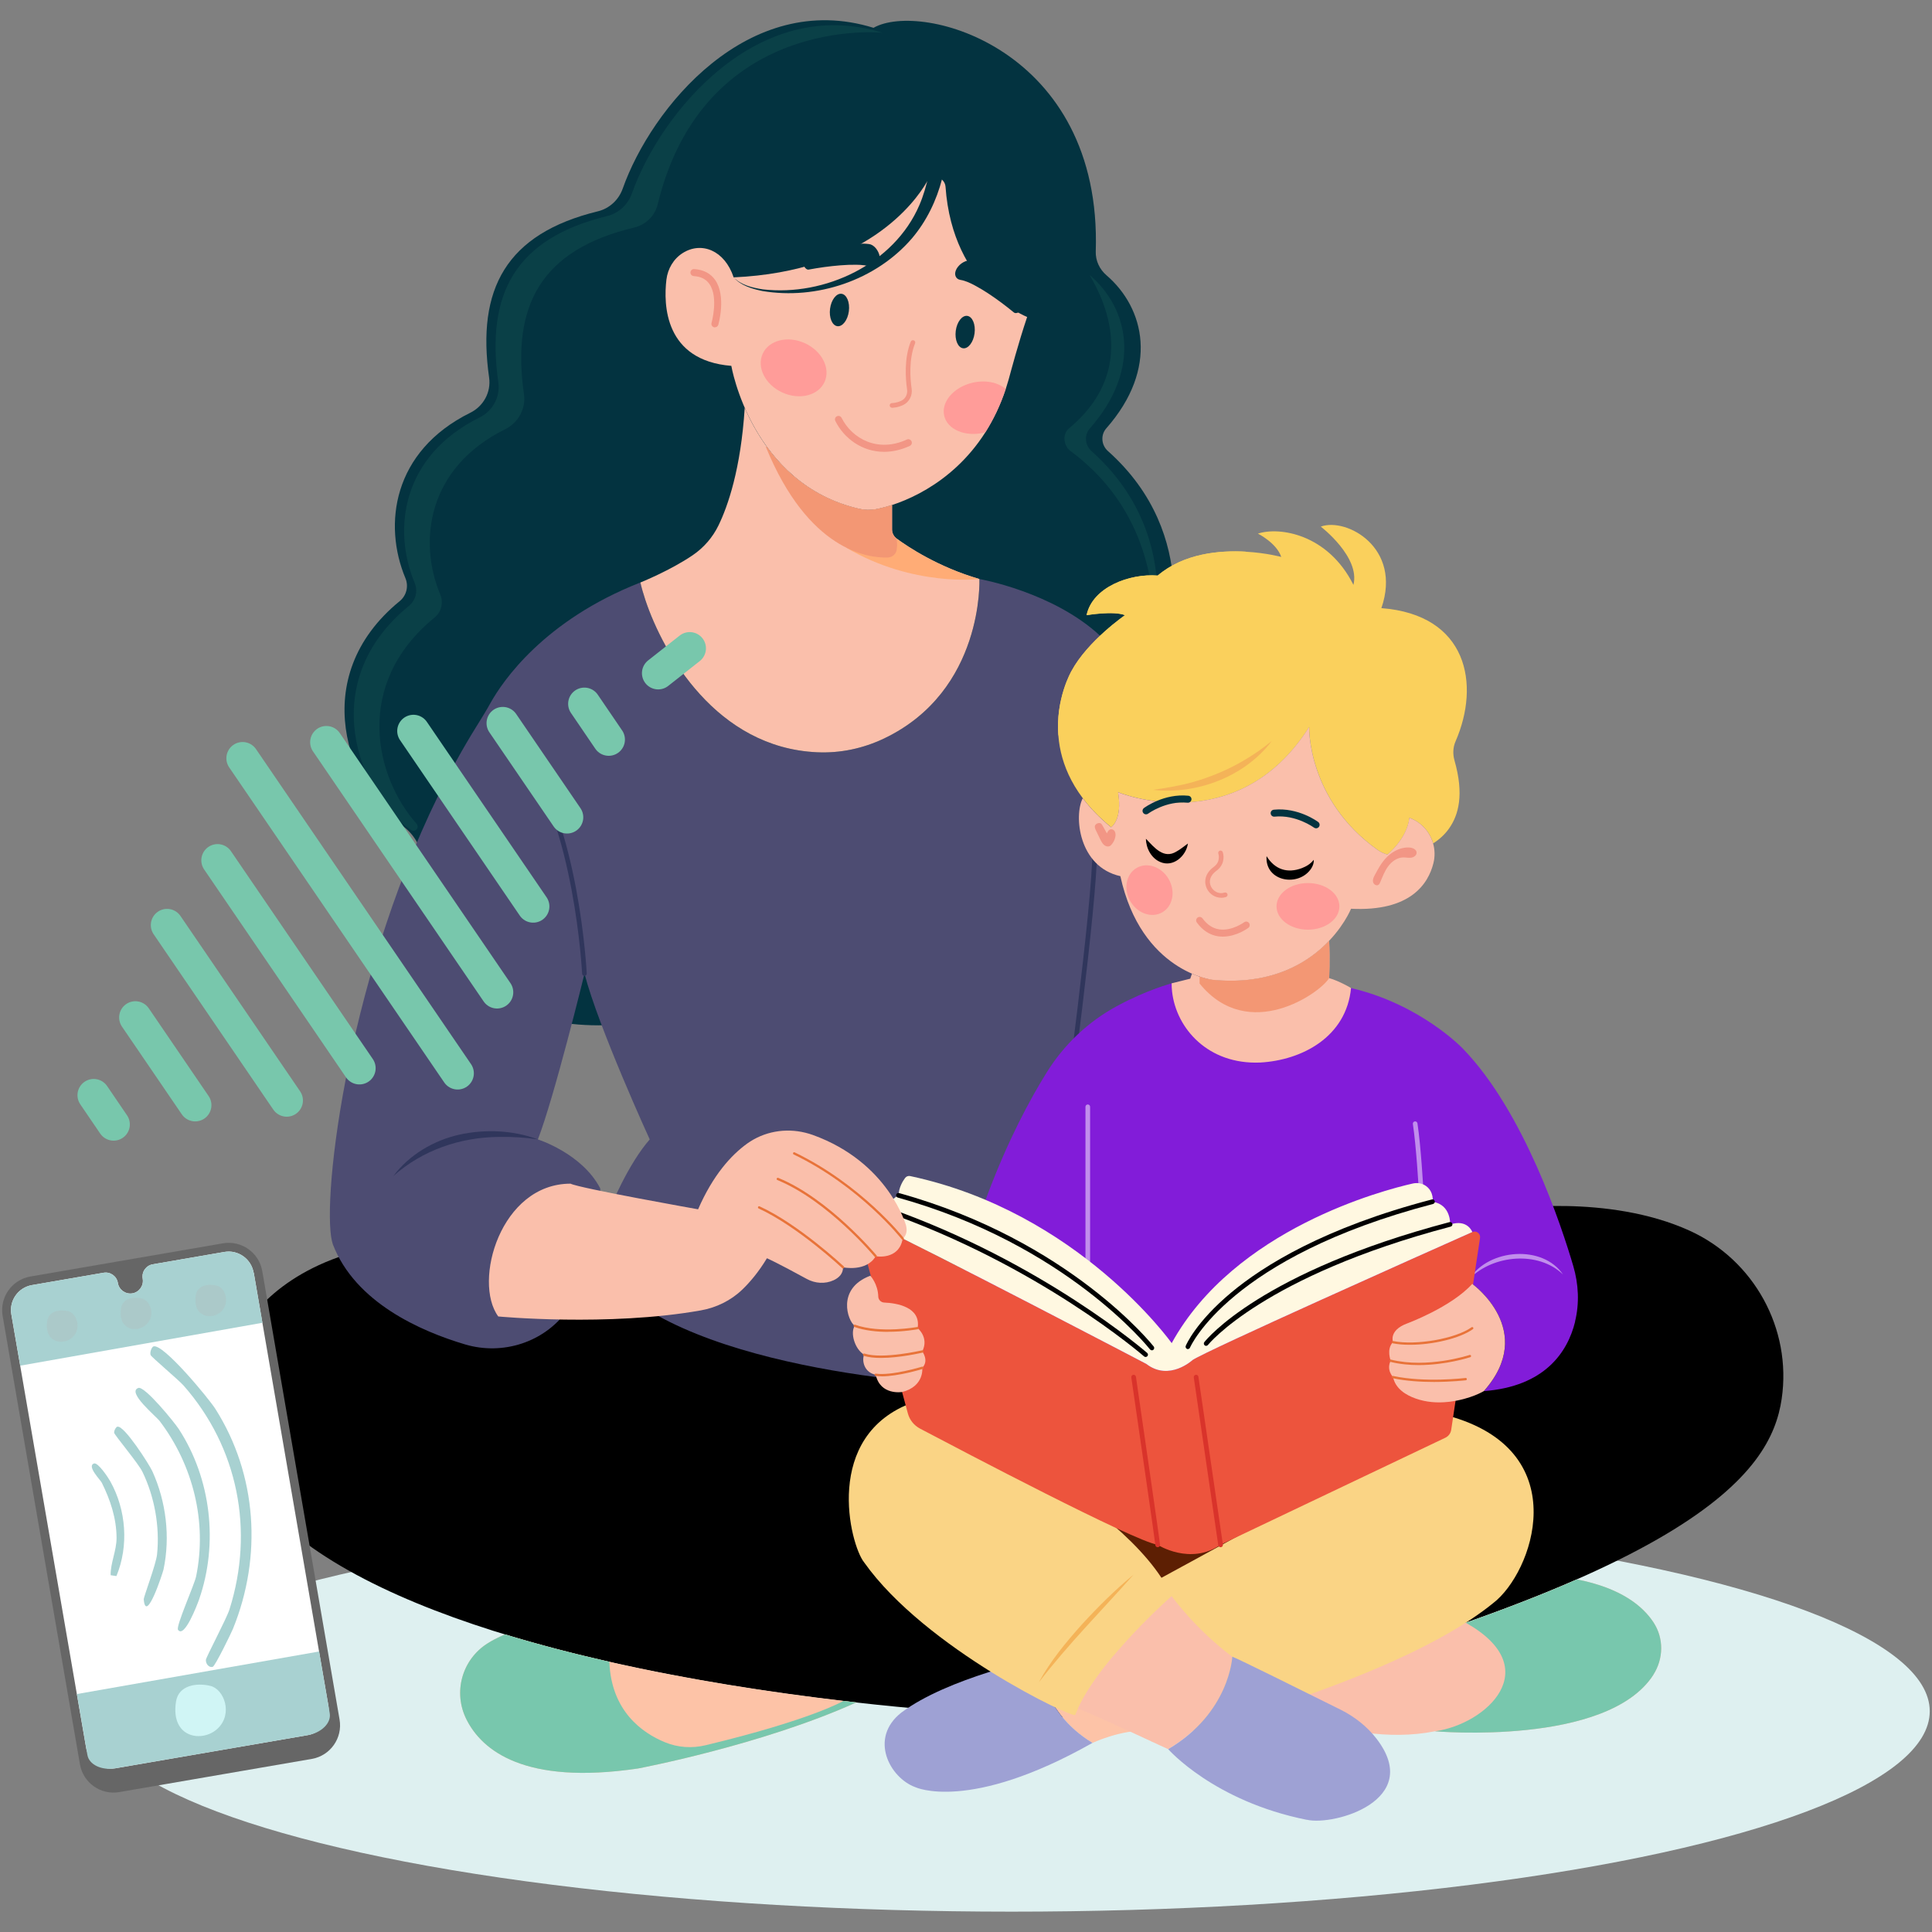 <svg xmlns="http://www.w3.org/2000/svg" id="Ebene_1" data-name="Ebene 1" viewBox="0 0 300 300"><rect x="0" y="0" width="300" height="300" fill="#808080" stroke="none"/><defs><style>      .cls-1 {        fill: #d0f5f5;      }      .cls-2 {        fill: #d9332b;      }      .cls-3 {        fill: #5d1f03;      }      .cls-4 {        fill: #9ea1d4;      }      .cls-5 {        fill: #fff;      }      .cls-6 {        fill: #ff9c99;      }      .cls-7 {        fill: #a8d1d1;      }      .cls-8 {        fill: #fad485;      }      .cls-9 {        fill: #e87339;      }      .cls-10 {        fill: #821cd9;      }      .cls-11 {        fill: #def0f0;      }      .cls-12 {        fill: #abc9c9;      }      .cls-13 {        fill: #c18eec;      }      .cls-14 {        fill: #f29685;      }      .cls-15 {        fill: #666;      }      .cls-16 {        fill: #fabfab;      }      .cls-17 {        fill: #fdc3a7;      }      .cls-18 {        fill: #fad05c;      }      .cls-19 {        fill: #0a4047;      }      .cls-20 {        fill: none;        stroke: #78c7ac;        stroke-linecap: round;        stroke-miterlimit: 10;        stroke-width: 5.04px;      }      .cls-21 {        fill: #f39774;      }      .cls-22 {        fill: #4d4c72;      }      .cls-23 {        fill: #033340;      }      .cls-24 {        fill: #f4b358;      }      .cls-25 {        fill: #ffac76;      }      .cls-26 {        fill: #fff8e1;      }      .cls-27 {        fill: #78c7ad;      }      .cls-28 {        fill: #30365c;      }      .cls-29 {        fill: #ed543d;      }    </style></defs><g><ellipse class="cls-11" cx="157.09" cy="265.72" rx="142.56" ry="31.12"></ellipse><path d="M92.93,195.07c-50.66-10.91-57.27,15.6-57.27,15.6-15.47,50.56,129.26,58.16,142.29,55.62,85.36-20.91,97.02-37.51,98.71-49.09,1.59-10.87-4.3-21.56-14.3-26.1-12.72-5.78-28.66-3.32-28.66-3.32l-140.77,7.29Z"></path><path class="cls-23" d="M94.01,159.2c-23.3.56-27.65-17.55-28.43-25.71-.21-2.2-1.44-4.14-3.26-5.39-8.06-5.53-14.86-22.83-.25-34.76,1.05-.86,1.41-2.31.88-3.57-3.46-8.28-2.01-19.7,10.08-25.68,2.04-1.01,3.24-3.19,2.92-5.45-1.95-13.73,2.6-22.34,16.9-25.83,1.79-.44,3.22-1.77,3.84-3.51,4.43-12.54,19.51-31.01,38.95-24.98,7.42-4.24,35.51,3.24,34.51,34.72-.05,1.43.59,2.79,1.68,3.72,5.89,5.07,8.18,14.41-.05,23.76-.9,1.03-.77,2.6.25,3.51,14.86,13.24,9.2,30.72,9.2,30.72l-87.2,58.43Z"></path><path class="cls-22" d="M189.89,148.07l-37.81,67.18s-41.86-1.2-56.97-16.03c-2.2-2.15-2.89-5.42-1.77-8.29,1.61-4.13,4.36-10.36,7.55-14,0,0-7.96-17.37-10.13-25.74,0,0-4.7,19.23-7.24,25.74,0,0,6.87,2.17,9.68,7.6,0,0,.63,11.06-5.14,18.98-3.58,4.92-9.96,6.98-15.81,5.26-6.85-2.03-17.08-6.48-20.57-15.56-.22-.64-.37-1.68-.43-3.08-.51-11.95,5.43-49.58,22.77-77.39.74-1.19,1.48-2.38,2.16-3.61,1.87-3.34,8.26-12.8,23.26-18.68.18.79.44,1.72.78,2.74,2.78,8.3,11.01,22.91,26.64,23.62,3.61.17,7.18-.59,10.44-2.15,15.54-7.43,14.78-24.75,14.78-24.75,0,0,11.4,1.99,18.73,8.8l19.08,49.36Z"></path><path class="cls-19" d="M169.48,70.04c-1.02-.91-1.15-2.49-.25-3.51,8.22-9.35,5.94-18.69.05-23.76-.82-.7,9.76,12.94-3.3,23.76-1.05.87-.85,2.7.25,3.51,13.9,10.28,12.38,24.99,13.38,25.55.55-6.18-.3-16.79-10.13-25.55Z"></path><path class="cls-28" d="M90.75,151.54c-.19,0-.35-.15-.36-.34-.01-.23-1.18-23.12-9.52-34.15-.12-.16-.09-.39.07-.51.16-.12.39-.09.51.07,8.47,11.21,9.65,34.32,9.66,34.55,0,.2-.14.37-.34.38,0,0-.01,0-.02,0Z"></path><path class="cls-28" d="M165.38,174.85s-.03,0-.05,0c-.2-.03-.34-.21-.31-.41.05-.34,4.61-33.82,4.62-42.63,0-.2.16-.36.36-.36h0c.2,0,.36.16.36.36,0,8.86-4.58,42.39-4.63,42.73-.03.18-.18.31-.36.31Z"></path><path class="cls-16" d="M137.3,114.66c-3.26,1.56-6.83,2.32-10.44,2.15-15.62-.71-23.86-15.32-26.64-23.62-.34-1.02-.6-1.94-.78-2.74,0,0,4.62-1.85,8.14-4.25,1.7-1.16,3.08-2.75,3.98-4.6,1.46-3,3.47-8.74,4.08-18.28.82,1.9,1.95,4.02,3.46,6.09,3.01,4.14,7.57,8.07,14.36,9.61.84.19,1.71.21,2.56.05.69-.13,1.54-.34,2.5-.65v3.83c0,.21.04.41.11.6.11.3.31.56.57.76,1.7,1.25,6.44,4.44,12.88,6.3,0,0,.75,17.32-14.78,24.75Z"></path><path class="cls-25" d="M152.08,89.91s-10.31,1.27-20.66-4.86l7.21-2.2c.11.3.31.56.57.76,1.7,1.25,6.44,4.44,12.88,6.3Z"></path><path class="cls-16" d="M159.5,49.2c-1.45,4.34-2.49,8.33-2.89,9.77-.14.49-.29.97-.44,1.44-.85,2.57-1.94,4.79-3.17,6.73-5.29,8.3-13.3,11.24-16.98,11.93-.85.16-1.72.14-2.56-.05-16.78-3.82-19.9-22.21-19.9-22.21-10.4-.84-10.54-9.54-10.08-13.38.2-1.69,1.11-3.25,2.55-4.15,2.89-1.81,6.49-.43,7.89,3.79,20.5-.93,28.2-11.73,29.97-14.77.28-.48.8-.79,1.36-.79.42,0,.79.16,1.07.43.28.27.47.64.5,1.05,1.1,15.8,12.68,20.23,12.68,20.23Z"></path><polygon class="cls-3" points="167.74 234.61 194.72 237.41 181.93 247.84 167.74 234.61"></polygon><path class="cls-16" d="M256.73,260.07c-7.17,11.13-33.91,8.76-33.91,8.76-14.47,2.89-29.79-6.38-29.79-6.38,13.62-3.63,25.03-7.12,34.58-10.47,6.59-2.31,12.3-4.56,17.24-6.73h0c6.91,1.34,10.27,4.19,11.89,6.65,1.64,2.48,1.59,5.67-.02,8.17Z"></path><path class="cls-27" d="M256.73,260.07c-7.17,11.13-33.91,8.76-33.91,8.76,7.96-1.09,17.37-9.77,4.79-16.85,6.59-2.31,12.3-4.56,17.24-6.73h0c6.91,1.34,10.27,4.19,11.89,6.65,1.64,2.48,1.59,5.67-.02,8.17Z"></path><path class="cls-17" d="M178.13,268.79c-3.79-.33-8.5,1.85-8.5,1.85-8.32-5.07-8.32-13.07-8.32-13.07,3.98-3.94,9.16-6,9.16-6l7.66,17.23Z"></path><path class="cls-4" d="M169.63,270.64c-19.18,10.85-27.5,6.87-27.5,6.87-3.98-1.45-7.24-7.6-2.17-11.58,7.24-5.43,21.35-8.37,21.35-8.37,0,0,0,8,8.32,13.07Z"></path><path class="cls-10" d="M244.59,205.2c-1.17,4.81-4.77,10.1-14.17,10.81,8.32-9.41-1.81-16.64-1.81-16.64l-4.3,20.78c-39.12,11.42-76.39-16.44-76.39-16.44,1.56-6.86,3.44-12.88,5.38-18.08,0,0,0,0,0-.01,3.23-8.63,6.67-14.98,9.21-19.06,2.68-4.32,6.42-7.9,10.9-10.32,4.7-2.55,8.51-3.54,8.51-3.54l4.04.1,23.82.62c10.85,2.53,17.37,9.41,17.37,9.41,9.53,9.82,15.38,27.73,17.15,33.77.82,2.8.97,5.77.27,8.61Z"></path><path class="cls-13" d="M168.91,197.15c-.2,0-.36-.16-.36-.36v-24.93c0-.2.16-.36.36-.36s.36.16.36.36v24.93c0,.2-.16.36-.36.36Z"></path><path class="cls-13" d="M220.65,184.89c-.19,0-.35-.15-.36-.34,0-.07-.37-6.54-.9-10.01-.03-.2.1-.38.3-.41.2-.03.38.11.41.3.54,3.5.9,10.01.91,10.08.01.2-.14.37-.34.38,0,0-.01,0-.02,0Z"></path><path class="cls-8" d="M225.64,220.06c18.89,5.71,12.37,24.16,6.22,28.87-15.56,12.66-53.01,21.51-53.01,21.51l-8.83-19.86c17.33-9.24,55.62-30.52,55.62-30.52Z"></path><path class="cls-8" d="M141.77,217.77c-14.11,5.1-9.77,22.11-7.6,24.82,9.45,13.36,32.55,24.35,32.8,23.7,3.02-7.96,14.96-18.45,14.96-18.45-6.87-15.2-40.16-30.07-40.16-30.07Z"></path><path class="cls-18" d="M225.85,118.07c1.51,5.29.65,8.47-.85,10.59-.66.93-1.51,1.7-2.46,2.3-.49-1.73-1.74-3.2-3.51-3.9-.12-.05-.18-.07-.18-.07-.36,3.26-3.4,5.7-3.4,5.7-.55-.15-1.09-.4-1.56-.74-10.93-7.79-10.6-19.06-10.6-19.06-11.22,17.73-29.67,10.13-29.67,10.13.72,4.34-1.09,5.43-1.09,5.43-5.84-4.77-7.83-9.86-8.18-14.14-.48-5.79,2.03-10.1,2.03-10.1,2.53-4.7,8.32-8.68,8.32-8.68-1.81-.72-5.97,0-5.97,0,.9-4.34,6.69-6.51,11.04-6.15,4.07-3.46,9.62-3.94,13.7-3.71,3.18.18,5.48.81,5.48.81-.72-2.17-3.62-3.62-3.62-3.62,3.26-1.09,10.85,0,14.83,7.96,1.09-4.34-5.07-9.05-5.07-9.05,3.98-1.45,12.66,3.26,9.41,12.66,13.4,1.03,15.38,11.85,11.52,20.68-.41.93-.45,1.98-.17,2.96Z"></path><path class="cls-24" d="M179.04,122.65c2.1-.31,4.19-.64,6.23-1.22,2.81-.8,5.55-1.96,8.06-3.46,1.44-.86,2.84-1.82,4.16-2.92-4.17,5.53-11.64,8.37-18.45,7.6h0Z"></path><path class="cls-18" d="M193.46,85.66c-14.06,2.63-27.81,21.43-29.12,28.64-.48-5.79,2.03-10.1,2.03-10.1,2.53-4.7,8.32-8.68,8.32-8.68-1.81-.72-5.97,0-5.97,0,.9-4.34,6.69-6.51,11.04-6.15,4.07-3.46,9.62-3.94,13.7-3.71Z"></path><path class="cls-16" d="M222.58,134.04c-.8,3.2-3.57,7.53-12.79,7.07,0,0-5.07,12.66-21.53,11.04,0,0-11.04-1.27-14.29-16.1-6.51-1.45-7.24-9.41-5.84-12.1,1.14,1.51,2.58,3.02,4.39,4.5,0,0,1.81-1.09,1.09-5.43,0,0,18.45,7.6,29.67-10.13,0,0-.33,11.28,10.6,19.06.48.34,1.01.59,1.56.74,0,0,3.04-2.44,3.4-5.7,0,0,.07.02.18.07,1.77.7,3.02,2.17,3.51,3.9.28.98.31,2.04.05,3.08Z"></path><path class="cls-14" d="M219.87,132.09c-.19-.31-.64-.47-1.03-.49-1.05-.06-2.1.36-2.93,1-1.18.91-1.8,2.1-2.48,3.37-.17.31-.3.67-.22,1.01.09.34.5.61.81.43.16-.09.24-.27.31-.44.36-.85.68-1.73,1.24-2.47.55-.74,1.38-1.33,2.3-1.36.42-.01.84.1,1.26.04.42-.06.85-.36.84-.78,0-.11-.04-.22-.09-.31Z"></path><path class="cls-14" d="M173.09,129.08c-.12-.2-.35-.34-.58-.31-.31.03-.52.34-.63.64-.23-.41-.46-.82-.69-1.23-.07-.12-.14-.24-.25-.31-.24-.16-.68-.02-.84.21-.19.26-.07.57.06.83.22.46.45.93.67,1.39.21.43.45.89.88,1.07.19.08.41.1.6.01.12-.05.21-.15.3-.25.3-.34.5-.76.58-1.2.05-.25.05-.53-.06-.76-.01-.03-.03-.05-.04-.07Z"></path><ellipse class="cls-6" cx="203.1" cy="140.74" rx="4.88" ry="3.62"></ellipse><ellipse class="cls-6" cx="178.49" cy="138.21" rx="3.44" ry="3.98" transform="translate(-45.19 107.77) rotate(-30)"></ellipse><path class="cls-23" d="M204.36,128.62c-.11,0-.23-.04-.33-.11-.03-.02-2.78-2.04-6.13-1.7-.3.03-.56-.19-.59-.49-.03-.3.19-.56.49-.59,3.79-.38,6.77,1.82,6.89,1.91.24.18.29.52.11.76-.11.14-.27.22-.43.22Z"></path><path class="cls-23" d="M177.95,126.45c-.17,0-.33-.08-.43-.22-.18-.24-.13-.58.11-.76.13-.09,3.11-2.29,6.89-1.91.3.03.52.3.49.59-.03.3-.3.51-.59.49-3.35-.34-6.11,1.68-6.13,1.7-.1.07-.21.11-.32.11Z"></path><path class="cls-14" d="M189.62,139.4c-.9,0-1.75-.51-2.2-1.38-.46-.89-.46-2.31,1.04-3.4.28-.2.64-.56.75-1.07.08-.37.07-.7-.03-1-.06-.19.04-.39.23-.46.19-.06.39.04.46.23.14.43.16.9.05,1.39-.13.58-.5,1.11-1.03,1.5-.96.7-1.27,1.63-.83,2.49.35.68,1.18,1.2,2.08.9.19-.06.39.04.46.23.06.19-.04.39-.23.46-.25.08-.5.12-.75.12Z"></path><path class="cls-14" d="M189.88,145.44c-.24,0-.48-.02-.73-.05-1.3-.2-2.42-.92-3.31-2.15-.18-.24-.12-.58.12-.76.24-.18.58-.12.76.12.72.98,1.59,1.56,2.59,1.71,1.97.3,3.86-1.09,3.88-1.1.24-.18.58-.13.76.11.18.24.13.58-.11.76-.08.06-1.84,1.36-3.96,1.36Z"></path><path d="M177.95,130.25c1.31,1.38,2.76,3.18,4.72,1.98.58-.31,1.14-.78,1.79-1.25-.28,1.95-2.3,3.76-4.32,2.86-1.38-.59-2.19-2.15-2.2-3.59h0Z"></path><path d="M196.68,132.96c1.29,2.06,3.22,2.7,5.48,1.84.67-.26,1.31-.62,1.84-1.29.04.44-.12.89-.35,1.28-1.92,3.03-7.25,2.14-6.98-1.83h0Z"></path><path class="cls-16" d="M209.79,153.41c-.72,7.6-7.6,11.22-14.11,11.58-8.08.34-13.03-5.28-13.68-11.01-.05-.43-.07-.86-.07-1.29l2.89-.72.27-.78h0c.42.18.82.33,1.18.46,1.21.41,1.99.5,1.99.5,9.3.92,14.96-2.72,18.13-6.06.14,2.99,0,5.79,0,5.79,1.59.45,3.4,1.54,3.4,1.54Z"></path><path class="cls-21" d="M206.39,151.87c-1.3,2.26-12.52,10.22-20.12.85v-1.08c1.21.41,1.99.5,1.99.5,9.3.92,14.96-2.72,18.13-6.06.14,2.99,0,5.79,0,5.79Z"></path><path class="cls-13" d="M228.24,198.5c2.96-4.58,11.3-5.28,14.47-.59-3.82-3.71-10.83-3.06-14.47.59h0Z"></path><path class="cls-29" d="M133.64,189.2c6.66,2.85,44.36,22.59,44.36,22.59,3.57,2.76,7.19-.61,7.19-.61,2.25-1.51,36.02-16.57,43.43-19.87.62-.28,1.3.24,1.2.91l-4.48,29.81c-.08.53-.42.99-.91,1.22l-34.91,16.62c-4.7,3.26-9.77,0-9.77,0-3.8-.63-30.37-14.6-36.91-18.05-.92-.49-1.6-1.34-1.87-2.35l-8.01-29.71c-.11-.4.29-.74.67-.58Z"></path><path class="cls-2" d="M179.76,240.25c-.2,0-.36-.16-.36-.35-.04-.58-2.46-17.26-3.73-26.01-.03-.2.11-.38.31-.41.2-.03.38.11.41.31.62,4.29,3.74,25.73,3.74,26.1,0,.2-.16.36-.36.36Z"></path><path class="cls-2" d="M189.53,240.25c-.18,0-.33-.13-.36-.31l-3.8-26.05c-.03-.2.11-.38.31-.41.2-.03.38.11.41.31l3.8,26.05c.03.2-.11.38-.31.41-.02,0-.04,0-.05,0Z"></path><path class="cls-26" d="M228.62,191.31c-7.41,3.3-41.18,18.37-43.43,19.87,0,0-3.62,3.37-7.19.61,0,0-33.33-17.45-42.84-21.91h0c.47-1.39,2.37-2.11,2.37-2.11.63-1.45,1.99-2.17,1.99-2.17.06-1.2.64-2.17,1.02-2.68.18-.25.5-.37.8-.3,26.12,5.57,40.6,25.94,40.6,25.94,9.78-17.75,32.94-23.77,37.42-24.78.73-.17,1.51-.04,2.11.41,1.22.91,1,2.42,1,2.42,2.89.45,2.71,3.53,2.71,3.53,2.71-.9,3.45,1.18,3.45,1.18Z"></path><path d="M184.46,209.49s-.09,0-.14-.03c-.18-.08-.27-.29-.2-.47.06-.15,1.54-3.66,7.02-8.25,5.02-4.2,14.51-10.13,31.21-14.49.19-.05.39.07.44.26.05.19-.07.39-.26.44-31.61,8.26-37.69,22.17-37.75,22.31-.06.14-.19.22-.33.22Z"></path><path d="M187.29,208.99c-.08,0-.16-.03-.22-.08-.16-.12-.19-.35-.06-.51.35-.44,8.8-10.9,38.07-18.63.19-.05.39.06.44.26.05.19-.06.39-.26.44-29.03,7.66-37.6,18.27-37.69,18.37-.07.09-.18.14-.29.14Z"></path><path d="M178.86,209.67c-.11,0-.21-.05-.29-.14-.13-.16-12.91-16.28-39.16-23.57-.19-.05-.31-.25-.25-.45.05-.19.25-.3.45-.25,26.49,7.36,39.41,23.66,39.54,23.83.12.16.09.39-.06.51-.07.05-.14.08-.22.08Z"></path><path d="M177.89,210.71c-.08,0-.17-.03-.24-.09-.16-.14-16.28-14.12-40.26-22.49-.19-.07-.29-.27-.22-.46.07-.19.27-.29.46-.22,24.12,8.42,40.34,22.49,40.5,22.63.15.13.17.36.03.51-.07.08-.17.12-.27.12Z"></path><path class="cls-16" d="M135.15,198.09c-5.32,1.99-3.51,7.06-2.43,7.78-.72,1.09,0,3.62,1.45,4.48-.36.95,0,2.76,1.81,3.12.72,3.26,4.1,2.68,4.1,2.68,3.5-.88,3.13-3.77,3.13-3.77,1.09-1.09,0-2.53,0-2.53,1.09-2.17-.72-3.62-.72-3.62.55-3.31-3.32-3.89-5.19-3.97-.5-.02-.9-.42-.92-.91-.05-2.01-1.24-3.26-1.24-3.26Z"></path><path class="cls-9" d="M137.89,206.81c-1.7,0-3.6-.18-5.23-.77-.09-.03-.14-.14-.11-.23.03-.09.14-.14.23-.11,3.89,1.41,9.62.36,9.67.35.1-.02.19.05.21.14.02.1-.05.19-.14.21-.14.03-2.17.4-4.64.4Z"></path><path class="cls-9" d="M136.79,210.86c-.99,0-1.93-.09-2.67-.33-.09-.03-.15-.13-.12-.23.03-.09.13-.15.23-.12,2.81.92,8.89-.49,8.95-.5.1-.03.19.04.22.13.02.1-.04.19-.13.22-.19.04-3.56.83-6.47.83Z"></path><path class="cls-9" d="M136.9,213.71c-.34,0-.66-.02-.95-.06-.1-.01-.17-.11-.15-.2.01-.1.11-.17.2-.15,2.46.35,7.11-1.06,7.16-1.08.1-.03.2.02.23.12.03.1-.02.2-.12.23-.17.05-3.78,1.15-6.37,1.15Z"></path><path class="cls-24" d="M161.31,261.23c1.78-3.29,4.19-6.19,6.67-8.97,2.52-2.75,5.17-5.39,8.05-7.76-4.94,5.56-10.18,10.83-14.72,16.73h0Z"></path><path class="cls-16" d="M191.34,257.25s-.36,8.68-9.95,14.36c0,0-11.4-5.32-14-6.32h0c3.57-7.81,14.54-17.45,14.54-17.45,0,0,3.62,5.07,9.41,9.41Z"></path><path class="cls-4" d="M202.92,282.58c-14.47-2.89-21.52-10.97-21.52-10.97,9.58-5.68,9.95-14.36,9.95-14.36.84.28,11.91,5.79,16.84,8.24,2.17,1.09,4.11,2.61,5.59,4.54,7.28,9.52-6.62,13.52-10.85,12.54Z"></path><path class="cls-19" d="M98.12,30.04c-.61,1.74-2.05,3.07-3.84,3.51-14.3,3.49-18.85,12.1-16.9,25.83.32,2.26-.87,4.44-2.92,5.45-12.1,5.99-13.54,17.42-10.06,25.71.52,1.25.15,2.68-.9,3.54-14.61,11.92-7.8,29.23.25,34.76.02.02.05.03.07.05.27.19.64.15.86-.1,0,0,0,0,.01-.01.22-.25.21-.61,0-.86-6.42-7.22-9.91-21.66,2.79-32.03,1.06-.86,1.4-2.32.88-3.58-3.45-8.28-1.99-19.68,10.08-25.66,2.04-1.01,3.24-3.19,2.92-5.44-1.96-13.8,2.65-22.43,17.12-25.88,1.79-.43,3.21-1.8,3.64-3.58,7.16-29.55,34.97-26.68,34.94-26.66-19.43-6.03-34.52,12.45-38.95,24.98Z"></path><path class="cls-23" d="M146.3,27.73c-.87,3.39-2.43,6.62-4.7,9.29-5.61,6.52-14.81,9.58-23.21,8.17-1.62-.34-3.38-.85-4.49-2.14,1.17,1.22,2.92,1.63,4.54,1.88,9.68,1.12,20.39-3.94,24.32-13.08.64-1.49,1.09-3.05,1.42-4.63.35-1.42,2.45-.94,2.11.51h0Z"></path><ellipse class="cls-6" cx="123.23" cy="57.11" rx="4.21" ry="5.28" transform="translate(20.1 145.5) rotate(-65.46)"></ellipse><path class="cls-6" d="M156.16,60.41c-.85,2.57-1.94,4.79-3.17,6.73-.05.01-.1.03-.16.04-2.92.7-5.7-.46-6.21-2.6-.52-2.13,1.43-4.44,4.34-5.14,2.04-.49,4.02-.07,5.2.96Z"></path><path class="cls-14" d="M137.28,70.16c-3.41,0-6.22-2.08-7.57-4.79-.13-.27-.03-.59.24-.73.27-.13.59-.03.73.24,1.63,3.25,5.63,5.45,10.14,3.37.27-.13.59,0,.72.27.13.27,0,.59-.27.72-1.39.64-2.73.92-3.99.92Z"></path><path class="cls-14" d="M138.51,63.31c-.2,0-.36-.16-.36-.36s.16-.36.36-.36c0,0,.7,0,1.44-.36.64-.3,1.01-1.02.9-1.75-.24-1.65-.48-4.8.57-7.43.07-.19.29-.27.47-.2.19.07.28.28.2.47-.99,2.47-.76,5.48-.53,7.06.15,1.04-.39,2.07-1.31,2.51-.9.43-1.72.43-1.75.43Z"></path><path class="cls-14" d="M111.01,50.83s-.1,0-.15-.02c-.29-.08-.46-.38-.37-.67.01-.04,1.11-3.99-.34-6.05-.53-.75-1.32-1.15-2.43-1.22-.3-.02-.53-.28-.51-.58.02-.3.28-.53.58-.51,1.44.1,2.53.66,3.25,1.68,1.75,2.49.55,6.79.5,6.97-.07.24-.29.39-.52.39Z"></path><path class="cls-21" d="M139.24,85.38c-.12.68-.71,1.17-1.39,1.19-3.07.1-12.33-1.04-18.94-17.2l.18.03c3.01,4.14,7.57,8.07,14.36,9.61.84.19,1.71.21,2.56.05.69-.13,1.54-.34,2.5-.65v3.83c0,.54.25,1.04.68,1.36,0,0,.22.78.04,1.77Z"></path><path class="cls-28" d="M61.08,182.61c2.47-3.3,6.27-5.54,10.28-6.43,4.01-.87,8.31-.69,12.15.74-2.01-.3-4.02-.41-6.01-.38-6.03.05-11.87,2.04-16.42,6.07h0Z"></path><path class="cls-16" d="M140.17,192.33c-.57,3.41-4.19,2.74-4.19,2.74-1.45,2.48-5.07,1.72-5.07,1.72,0,1.01-.65,1.62-1.45,2-1.34.62-2.9.51-4.19-.2-4.75-2.6-6.18-3.21-6.18-3.21-1.3,2.15-2.64,3.72-3.82,4.86-1.78,1.71-4.03,2.81-6.46,3.24-14.38,2.55-31.44.94-31.44.94-3.98-5.43.36-20.62,11.22-20.62,1.45.72,19.81,3.98,19.81,3.98,2.32-5.32,5.13-8.41,7.61-10.2,2.63-1.89,5.94-2.46,9.05-1.69.38.09.76.21,1.14.34,11.82,4.26,14.49,14.07,14.49,14.07.36,1.45-.51,2.02-.51,2.02Z"></path><path class="cls-9" d="M130.91,196.97s-.09-.02-.12-.05c-.07-.06-6.92-6.48-12.99-9.27-.09-.04-.13-.15-.09-.24.04-.09.15-.13.24-.09,6.12,2.81,13.01,9.27,13.08,9.33.07.07.08.18,0,.26-.04.04-.08.06-.13.06Z"></path><path class="cls-9" d="M135.98,195.25c-.05,0-.1-.02-.14-.07-.07-.09-7.3-8.74-15.13-11.94-.09-.04-.14-.14-.1-.24.04-.09.14-.14.24-.1,7.91,3.24,15.19,11.96,15.27,12.05.06.08.05.19-.02.25-.03.03-.07.04-.12.04Z"></path><path class="cls-9" d="M140.17,192.51c-.05,0-.11-.02-.14-.07-.06-.08-6.46-8.2-16.79-13.18-.09-.04-.13-.15-.08-.24.04-.09.15-.13.24-.08,10.41,5.03,16.85,13.2,16.92,13.29.06.08.05.19-.03.25-.03.03-.07.04-.11.04Z"></path><path class="cls-17" d="M132.95,264.36c-14.7,6.64-33.88,10.25-33.88,10.25-17.68,2.62-24.22-2.84-26.62-7.58-2.15-4.24-.72-9.37,3.31-11.88,1.41-.88,2.6-1.32,2.67-1.35h0s0,0,.01,0c0,0,.01,0,.03,0,5.2,1.58,10.62,2.99,16.15,4.24,12.12,2.74,24.72,4.71,36.35,6.07.66.08,1.31.16,1.96.23,0,0,.01,0,.01,0Z"></path><path class="cls-27" d="M132.95,264.36c-14.7,6.64-33.88,10.25-33.88,10.25-17.68,2.62-24.22-2.84-26.62-7.58-2.15-4.24-.72-9.37,3.31-11.88,1.41-.88,2.6-1.32,2.67-1.35h0s0,0,.01,0c0,0,.01,0,.03,0,5.2,1.58,10.62,2.99,16.15,4.24.29,7.66,5.09,11.04,8.64,12.5,1.99.82,4.2.97,6.3.46,16.43-3.94,21.41-6.88,21.41-6.88h0c.66.08,1.31.15,1.96.22,0,0,.01,0,.01,0Z"></path><path class="cls-16" d="M230.42,216s-1.98,1.24-5.32,1.66c-.09.01-.19.02-.28.03-1.68.18-3.39.04-4.98-.52-1.54-.54-3.17-1.54-3.53-3.35,0,0-1.09-1.09-.36-2.53,0,0-.72-1.81.36-2.89,0,0-.72-1.81,2.17-2.89,0,0,6.87-2.53,10.13-6.15,0,0,10.13,7.24,1.81,16.64Z"></path><path class="cls-9" d="M218.94,208.82c-.96,0-1.87-.07-2.67-.23-.1-.02-.16-.11-.14-.21.02-.1.12-.16.21-.14,3.55.71,9.68-.37,12.16-2.14.08-.06.19-.04.25.04.06.08.04.19-.04.25-2.03,1.45-6.26,2.43-9.77,2.43Z"></path><path class="cls-9" d="M220.28,211.97c-1.43,0-2.93-.14-4.38-.5-.1-.02-.16-.12-.13-.22.02-.1.12-.16.22-.13,5.67,1.42,12.14-.7,12.2-.72.09-.03.2.02.23.11.03.09-.02.2-.11.23-.05.02-3.74,1.23-8.02,1.23Z"></path><path class="cls-9" d="M222.66,214.59c-1.98,0-4.29-.13-6.39-.58-.1-.02-.16-.12-.14-.21.02-.1.12-.16.21-.14,4.98,1.07,11.17.32,11.23.31.1-.02.19.06.2.16.01.1-.06.19-.16.2-.04,0-2.18.26-4.95.26Z"></path><g><path class="cls-23" d="M151.33,51.76c-.18,1.39-.99,2.43-1.79,2.32s-1.31-1.32-1.13-2.71c.18-1.39.99-2.43,1.79-2.32s1.31,1.32,1.13,2.71"></path><path class="cls-23" d="M131.81,48.33c-.18,1.39-.99,2.43-1.79,2.32s-1.31-1.32-1.13-2.71.99-2.43,1.79-2.32,1.31,1.32,1.13,2.71"></path><path class="cls-23" d="M135.26,41.43c-.62-.23-1.49-.31-2.3-.32-.82-.01-1.65.02-2.47.09-1.65.13-3.3.36-4.91.66-.25.05-.55-.17-.71-.51-.17-.38-.1-.79.16-.9,1.51-.66,3.04-1.25,4.63-1.75.79-.25,1.61-.47,2.45-.64.86-.16,1.7-.32,2.85-.16.08.01.17.03.25.06.77.28,1.41,1.29,1.43,2.25.01.96-.61,1.51-1.38,1.23"></path><path class="cls-23" d="M149.17,43.47c.66.1,1.45.45,2.16.83.72.39,1.44.81,2.13,1.27,1.38.91,2.71,1.91,3.98,2.95.19.16.56.12.87-.11.34-.25.47-.64.3-.86-1-1.31-2.06-2.56-3.21-3.77-.57-.6-1.18-1.19-1.84-1.75-.68-.56-1.33-1.1-2.42-1.52-.07-.03-.16-.05-.25-.07-.82-.13-1.86.45-2.34,1.28s-.2,1.62.61,1.75"></path></g></g><g><path d="M34.21,229.75c-.99.17-2.01.05-2.88-.41-1.79-.93-2.57-3.06-2.13-5.84h0c.16-1.03.66-1.83,1.48-2.37,1.4-.93,3.42-.88,4.84-.53,1.2.29,2.23,1.47,2.65,3,.48,1.77,0,3.56-1.28,4.8-.74.72-1.7,1.18-2.68,1.35ZM29.47,223.54c-.58,3.64,1,5.04,1.98,5.56,1.63.85,3.84.47,5.25-.9,1.21-1.17,1.66-2.86,1.21-4.54-.39-1.43-1.35-2.54-2.45-2.81-1.37-.34-3.3-.38-4.63.49-.75.5-1.21,1.24-1.37,2.19h0Z"></path><path d="M9.91,208.31c-.52.09-1.07.02-1.53-.21-.95-.49-1.36-1.62-1.13-3.09h0c.09-.55.35-.97.78-1.26.74-.49,1.81-.47,2.56-.28.63.16,1.18.78,1.4,1.59.25.94,0,1.88-.68,2.54-.39.38-.9.63-1.42.71ZM7.4,205.03c-.31,1.92.53,2.67,1.05,2.94.86.45,2.03.25,2.78-.48.64-.62.88-1.51.64-2.4-.2-.76-.71-1.34-1.3-1.49-.72-.18-1.75-.2-2.45.26-.4.26-.64.65-.72,1.16h0Z"></path><path class="cls-15" d="M11.42,195.04h30.33c2.92,0,5.29,2.37,5.29,5.29v70.66c0,2.92-2.37,5.29-5.29,5.29H11.42c-2.92,0-5.29-2.37-5.29-5.29v-70.66c0-2.92,2.37-5.29,5.29-5.29Z" transform="translate(-39.66 7.95) rotate(-9.78)"></path><path class="cls-5" d="M39.4,197.6l11.6,67.29c.37,2.14-1.07,4.17-3.2,4.54l-29.89,5.15c-.32.06-.64.07-.95.05-1.76-.13-3.28-1.44-3.59-3.25L1.76,204.09c-.37-2.14,1.07-4.17,3.2-4.54l11.12-1.92c1.05-.18,2.04.52,2.22,1.57v.03c.19,1.06,1.2,1.78,2.26,1.6s1.78-1.2,1.6-2.26v-.03c-.19-1.05.52-2.04,1.56-2.22l11.12-1.92c2.13-.37,4.17,1.07,4.54,3.21Z"></path><path class="cls-7" d="M49.55,256.45l1.65,9.58c.26,1.51-1.27,3.03-3.4,3.4l-29.89,5.15c-2.13.37-4.08-.56-4.34-2.07l-1.63-9.46,37.62-6.61Z"></path><path class="cls-1" d="M27.33,264.22c.41-2.58,3.26-2.95,5.36-2.43,2.1.52,3.51,4.3,1.14,6.59s-7.4,1.53-6.5-4.16Z"></path><path class="cls-7" d="M39.4,197.6l1.35,7.8-37.61,6.66-1.38-7.97c-.37-2.14,1.07-4.17,3.2-4.54l11.12-1.92c1.05-.18,2.04.52,2.22,1.57v.03c.19,1.06,1.2,1.78,2.26,1.6s1.78-1.2,1.6-2.26v-.03c-.19-1.05.52-2.04,1.56-2.22l11.12-1.92c2.13-.37,4.17,1.07,4.54,3.21Z"></path><path class="cls-12" d="M18.8,203.12c.25-1.57,1.98-1.79,3.26-1.48,1.28.31,2.13,2.61.69,4.01s-4.5.93-3.95-2.53Z"></path><path class="cls-12" d="M7.34,205.09c.25-1.57,1.98-1.79,3.26-1.48,1.28.31,2.13,2.61.69,4.01-1.44,1.39-4.5.93-3.95-2.53Z"></path><path class="cls-12" d="M30.41,201.11c.25-1.57,1.98-1.79,3.26-1.48,1.28.31,2.13,2.61.69,4.01s-4.5.93-3.95-2.53Z"></path><g><path class="cls-7" d="M23.83,209.07c1.5-.51,8.63,8.15,9.6,9.68,6.52,10.26,7.29,22.99,2.75,34.16-.3.73-2.77,5.79-3.14,5.91-.59.19-1.11-.47-1.07-1.08.03-.43,3.19-6.34,3.67-7.85,3.86-12.22,1.34-25.11-7.13-34.74-.76-.87-4.99-4.41-5.12-4.74-.16-.39.15-1.24.44-1.34Z"></path><path class="cls-7" d="M21.47,215.52c.99-.36,5.64,5.38,6.29,6.38,5.03,7.73,6.18,17.8,3.14,26.5-.23.65-2.27,6.1-3.26,4.67-.36-.53,2.55-7,2.81-8.28,1.74-8.45-.47-17.29-5.64-24.11-.6-.79-5.14-4.49-3.35-5.15Z"></path><path class="cls-7" d="M18.25,221.54c1.03-.24,4.94,5.88,5.41,6.92,2.14,4.71,2.8,10.18,1.73,15.26-.1.46-2.73,8.57-3.07,4.63-.03-.36,1.91-5.44,2.07-6.99.44-4.32-.39-8.94-2.28-12.83-.64-1.32-4.31-5.67-4.38-6.04-.06-.3.27-.91.51-.97Z"></path><path class="cls-7" d="M14.59,227.25c.62-.22,2.21,2.18,2.53,2.76,2.48,4.43,2.9,10.03.96,14.72l-.9-.13c-.04-1.9.93-3.82.92-5.81-.02-3.05-.96-5.86-2.29-8.55-.22-.45-2.38-2.57-1.21-3Z"></path></g></g><g><line class="cls-20" x1="64.2" y1="113.51" x2="82.79" y2="140.75"></line><line class="cls-20" x1="37.67" y1="117.74" x2="71.06" y2="166.66"></line><line class="cls-20" x1="25.94" y1="143.65" x2="44.52" y2="170.88"></line><line class="cls-20" x1="33.78" y1="133.59" x2="55.81" y2="165.87"></line><line class="cls-20" x1="50.68" y1="115.25" x2="77.18" y2="154.08"></line><line class="cls-20" x1="21.02" y1="157.99" x2="30.31" y2="171.61"></line><line class="cls-20" x1="78.07" y1="112.29" x2="88.05" y2="126.91"></line><line class="cls-20" x1="90.74" y1="109.29" x2="94.52" y2="114.84"></line><line class="cls-20" x1="14.55" y1="170.06" x2="17.64" y2="174.6"></line><line class="cls-20" x1="102.2" y1="104.53" x2="107.1" y2="100.67"></line></g></svg>